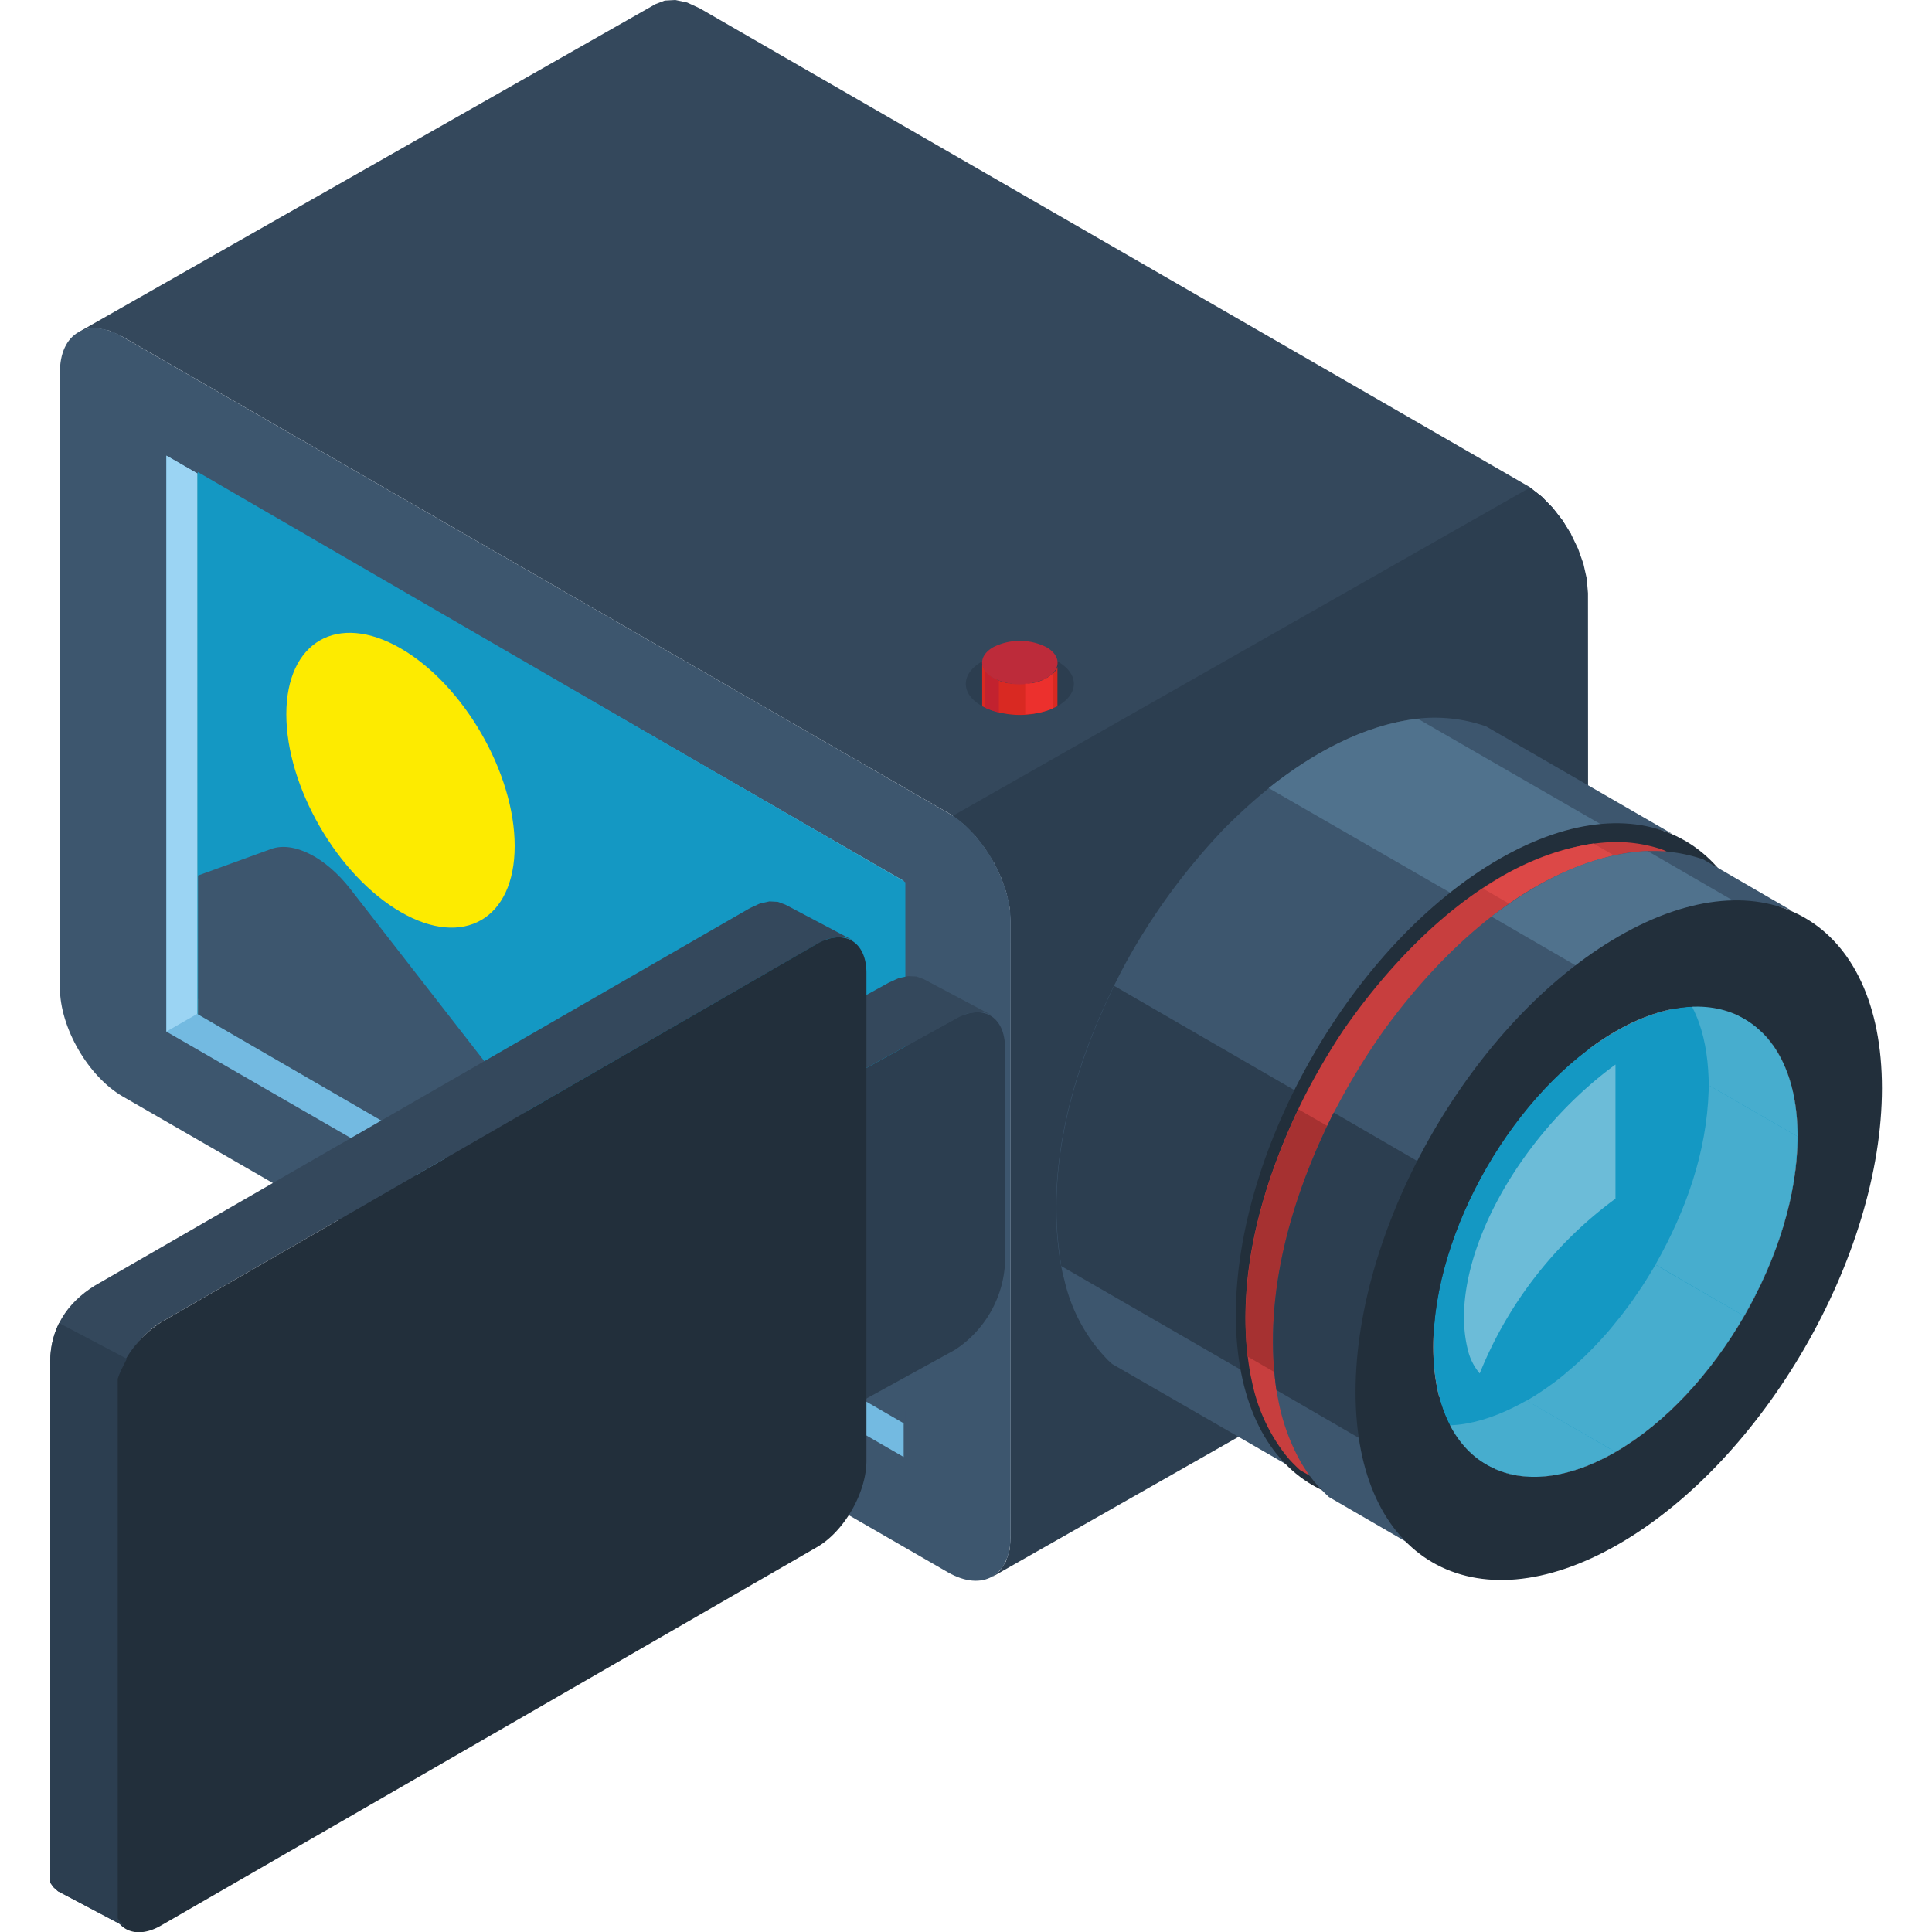 <svg id="Layer_1" data-name="Layer 1" xmlns="http://www.w3.org/2000/svg" viewBox="0 0 300 300"><defs><style>.cls-1{fill:#34485c;}.cls-1,.cls-10,.cls-11,.cls-12,.cls-13,.cls-14,.cls-15,.cls-16,.cls-17,.cls-18,.cls-19,.cls-2,.cls-20,.cls-3,.cls-4,.cls-5,.cls-6,.cls-7,.cls-8,.cls-9{fill-rule:evenodd;}.cls-2{fill:#2c3e50;}.cls-3{fill:#3d566e;}.cls-4{fill:#73bae1;}.cls-5{fill:#9bd4f3;}.cls-6{fill:#44a9c5;}.cls-7{fill:#d92922;}.cls-8{fill:#bd2b3a;}.cls-9{fill:#ec302d;}.cls-10{fill:#c2222f;}.cls-11{fill:#50728d;}.cls-12{fill:#222f3b;}.cls-13{fill:#c73e3e;}.cls-14{fill:#dc4847;}.cls-15{fill:#a63131;}.cls-16{fill:#1498c3;}.cls-17{fill:#6cbcd8;}.cls-18{fill:#47adce;}.cls-19{fill:#8aaed2;}.cls-20{fill:#fdeb00;}</style></defs><title>Icons Multimedia productions</title><polygon class="cls-1" points="12.12 51.62 101.78 0.64 103.22 0.09 104.87 0 106.7 0.39 108.67 1.3 216.06 63.24 237.58 75.66 237.59 75.7 239.42 77.13 241.11 78.86 242.63 80.81 243.96 82.96 154.32 133.94 152.98 131.79 151.45 129.82 149.77 128.11 147.94 126.69 147.94 126.64 126.4 114.22 19.02 52.28 17.06 51.37 15.23 50.99 13.56 51.07 12.12 51.62"/><polygon class="cls-2" points="147.94 126.69 237.59 75.7 239.42 77.13 241.11 78.86 242.63 80.81 243.96 82.96 245.05 85.22 245.87 87.54 246.39 89.85 246.58 92.11 246.62 187.55 246.42 189.69 245.84 191.48 244.95 192.88 243.75 193.86 154.1 244.84 155.29 243.86 156.2 242.46 156.76 240.68 156.96 238.53 156.92 143.1 156.75 140.84 156.23 138.52 155.41 136.2 154.32 133.94 152.98 131.79 151.45 129.82 149.77 128.11 147.94 126.69"/><path class="cls-3" d="M19,52.28,126.4,114.22l21.54,12.43v0c5,3.34,9,10.5,9,16.41l0,95.43c0,6.21-4.38,8.74-9.76,5.65L19.06,170.26c-5.37-3.1-9.76-10.71-9.76-16.9l0-95.44C9.26,51.72,13.65,49.18,19,52.28Z"/><polygon class="cls-4" points="140.32 226.24 25.84 160.19 25.84 70.75 140.31 136.78 140.32 226.24"/><polygon class="cls-5" points="25.84 160.18 25.84 70.75 30.62 73.5 30.61 157.44 25.84 160.18"/><polygon class="cls-6" points="30.62 73.51 140.31 136.78 140.32 220.71 30.63 157.44 30.62 73.51"/><path class="cls-2" d="M164.29,102.75a13.11,13.11,0,0,0-11.86,0c-3.28,1.9-3.28,5,0,6.85a13.11,13.11,0,0,0,11.86,0C167.57,107.71,167.57,104.65,164.29,102.75Z"/><path class="cls-7" d="M152.51,103.21v6.45a13.26,13.26,0,0,0,11.69,0v-6.45l0,.17,0,.16-.06.16-.07.16-.1.15-.09.16-.13.15-.12.14-.14.16-.16.15-.15.12-.19.13-.2.15-.21.11-.21.13-.23.1-.23.12-.25.08-.24.11-.26.07-.24.07-.28.07-.26.06-.27,0-.27.06-.28,0-.28,0h-1.69l-.27,0-.28,0-.27-.06-.28,0-.25-.06-.27-.07-.26-.07-.25-.07-.25-.11-.24-.08-.23-.12-.23-.1-.21-.13-.22-.11-.19-.15-.18-.13-.17-.12-.15-.15-.15-.16-.13-.14-.11-.15-.1-.16-.09-.15-.07-.16-.06-.16,0-.16Z"/><path class="cls-8" d="M162.5,100.5a9.15,9.15,0,0,0-8.28,0c-2.29,1.32-2.29,3.46,0,4.78a9.15,9.15,0,0,0,8.28,0C164.79,104,164.79,101.82,162.5,100.5Z"/><path class="cls-9" d="M163.54,110v-5.51l-.13.14-.16.15-.17.12-.17.14-.2.14-.21.11-.21.13-.23.1-.23.12-.25.08-.24.11-.26.07-.24.07-.28.07-.26.06-.27,0-.27.06-.28,0-.28,0h0l0,1.75v3A12.21,12.21,0,0,0,163.54,110Z"/><path class="cls-10" d="M152.91,109.86a10.92,10.92,0,0,0,2.19.78v-4.93l-.21-.08-.23-.12-.23-.1-.21-.13-.22-.11-.19-.14-.18-.14-.17-.12-.15-.15-.15-.16-.13-.14-.11-.15v5.69Z"/><path class="cls-3" d="M259.64,129.47l-.77-.27a24.26,24.26,0,0,0-12.11-.58c-16.37,3.32-30,17.27-39,30.83l-.76,1.16c-2,3.19-3.73,6.31-5.4,9.66-6.31,13.2-10.56,28.49-7.87,43.15l.22,1a28.31,28.31,0,0,0,5.37,11.65l.54.64.57.61.59.57.58.57L172.69,211.8l-.6-.55a26,26,0,0,1-6.81-12.48l-.26-1-.21-1-.19-1.05-.16-1.06c-2-15,2.67-30.27,9.48-43.5l.64-1.22a99.31,99.31,0,0,1,14.33-20l.92-1c7.78-7.88,17-14.73,28.06-17a24.21,24.21,0,0,1,12.88.86Z"/><path class="cls-2" d="M164.78,196.59l28.87,16.67-.16-.88-.18-1.08c-1.77-13.73,1.92-27.38,7.66-39.78l.59-1.25.26-.52L173,153.08l-.26.52c-6.21,12.94-10.33,27.7-8.07,42.1Z"/><path class="cls-11" d="M249.07,128.28l-.44.05c-8,1.09-14.76,4.75-21.18,9.5l-1,.77-.55.43L197,122.37c6.54-5.21,14.7-9.85,23.16-10.76Z"/><path class="cls-12" d="M232.78,133.4c-22.56,13-40.88,44.71-40.88,70.77s18.27,36.65,40.85,23.63,40.88-44.71,40.88-70.77-18.27-36.65-40.85-23.63Zm-.53,14.79c15.62-9,28.28-1.71,28.28,16.31s-12.66,40-28.28,49S204,215.19,204,197.16,216.64,157.2,232.25,148.19Z"/><path class="cls-13" d="M250.35,130.76a22.57,22.57,0,0,1,7.29,1l.75.26,13.41,7.77-.74-.27a22.76,22.76,0,0,0-9.06-1c-13.33,1.43-25,10.92-33.55,20.79a99,99,0,0,0-12.57,18.93l-.6,1.22c-5.91,12.3-9.8,26.2-8,39.92l.16,1,.18,1a27.74,27.74,0,0,0,5.46,12.32l.52.63.54.58.57.57.58.54-13.43-7.75-.57-.54-.57-.57-.54-.58-.53-.63a27.35,27.35,0,0,1-5.23-11.33l-.22-1c-2.71-14.7,1.76-30.11,8.28-43.21,1.67-3.25,3.4-6.25,5.37-9.32l.74-1.12C217.88,146.54,233.17,131.43,250.35,130.76Z"/><path class="cls-14" d="M246.78,131.08l.65-.1,13.42,7.75c-6.3.89-11.86,3.51-17.15,7l-13.41-7.75.79-.51A42.13,42.13,0,0,1,246.78,131.08Z"/><path class="cls-15" d="M215.05,180l-.35.73c-5.32,11.47-8.72,23.85-7.69,36.58l.12,1.08-13.42-7.75c-1.38-13.23,2.24-26.52,7.91-38.39Z"/><path class="cls-3" d="M252.5,132.47l.93-.14c.93-.09,1.81-.16,2.74-.18s1.72,0,2.62.07l.85.1.83.12a25.34,25.34,0,0,1,4,1l13.8,8-.76-.26a24.18,24.18,0,0,0-12.12-.58c-6.51,1.31-11.8,4-17.26,7.73l-1,.72a79.11,79.11,0,0,0-11.61,10.48A99.9,99.9,0,0,0,220.76,181l-.61,1.24c-5.8,12.11-9.58,25.33-8.5,38.84l.12,1.11.15,1.09.16,1.08a31.83,31.83,0,0,0,3.83,10.89l.47.75.48.71.49.7.53.65.53.64.56.62.58.58.6.55-13.8-8-.59-.56-.57-.58-.57-.61-.54-.63-.52-.67-.5-.68-.48-.72-.47-.75a31.49,31.49,0,0,1-3.62-9.85l-.21-1.05-.16-1.07c-1.83-14.09,2.17-28.38,8.23-41l.63-1.24a106.38,106.38,0,0,1,7.87-13C223.83,147.65,237.05,135.1,252.5,132.47Z"/><path class="cls-2" d="M220.89,180.76l-.13.24c-6.37,12.83-11,28.45-8.76,42.86l-13.79-8-.09-.57c-1.91-14.58,2.41-29.3,8.84-42.27l.15-.26Z"/><path class="cls-11" d="M255.27,132.17h.61l13.8,8-.61,0-.92.06c-8.36.89-15.43,4.66-22.1,9.6l-.66.5-13.79-8,.65-.5C239.14,136.75,246.59,132.8,255.27,132.17Z"/><path class="cls-16" d="M250.85,160.16c-15.61,9-28.29,30.94-28.29,49s12.68,25.33,28.29,16.31,28.28-30.94,28.28-49S266.47,151.14,250.85,160.16Z"/><path class="cls-17" d="M250.85,186.13a62.71,62.71,0,0,0-21.08,27.14,8.75,8.75,0,0,1-1.87-3.78c-3.18-12.83,7.18-32.65,22.95-44.19Z"/><path class="cls-18" d="M279.13,176.47l-13.79-7.95c-.08-6.71-1.62-13.57-7.35-17.71l-.46-.31-.47-.29,13.78,8,.48.28.46.3c5.27,3.82,7,9.85,7.31,16.07l0,.81Z"/><path class="cls-18" d="M230.85,227.45l-13.79-8,.48.26.51.25c6.45,2.9,13.15.8,19-2.49l13.79,8C244.66,228.93,237.47,231.07,230.85,227.45Z"/><polygon class="cls-18" points="250.85 225.46 237.06 217.5 237.79 217.06 238.52 216.61 239.23 216.14 239.94 215.66 240.66 215.15 241.37 214.64 242.07 214.1 242.76 213.55 243.44 212.96 244.13 212.38 244.8 211.79 245.46 211.18 246.14 210.55 246.78 209.91 247.43 209.25 248.07 208.58 248.7 207.9 249.33 207.2 249.94 206.5 250.54 205.77 251.13 205.04 251.73 204.3 252.3 203.55 252.86 202.8 253.44 202.02 253.97 201.24 254.51 200.45 255.05 199.65 255.56 198.85 256.07 198.03 256.56 197.22 257.06 196.39 270.84 204.36 270.36 205.17 269.86 206 269.36 206.82 268.83 207.62 268.31 208.42 267.77 209.21 267.22 209.98 266.66 210.75 266.09 211.51 265.51 212.26 264.93 213.01 264.33 213.74 263.72 214.45 263.11 215.16 262.5 215.85 261.85 216.54 261.21 217.2 260.57 217.86 259.92 218.5 259.26 219.14 258.59 219.75 257.92 220.35 257.24 220.94 256.55 221.5 255.85 222.05 255.15 222.59 254.45 223.12 253.74 223.61 253.03 224.11 252.3 224.57 251.58 225.03 250.85 225.46"/><path class="cls-18" d="M270.84,204.36l-13.78-8c4.74-8.37,7.95-17.41,8.26-27l0-.85,13.79,7.95c-.11,9.65-3.2,18.68-7.81,27Z"/><polygon class="cls-19" points="270.84 158.18 257.06 150.21 256.56 149.95 256.07 149.7 255.56 149.47 269.36 157.44 269.86 157.65 270.36 157.9 270.84 158.18"/><path class="cls-12" d="M251.38,145.38c-22.58,13-40.88,44.7-40.89,70.76s18.28,36.65,40.85,23.63,40.87-44.71,40.89-70.77-18.29-36.65-40.85-23.62Zm-.53,14.78c15.61-9,28.28-1.7,28.28,16.31s-12.67,40-28.28,49-28.29,1.71-28.29-16.32S235.24,169.17,250.85,160.16Z"/><path class="cls-16" d="M140.6,197.47l-1.18-1.63c-3.74-5.18-9.56-8.75-13.2-7.69l-29.84,4.39L74,179.64l-19.64-21c-3.85-4.94-8.83-7.45-12.28-6.2l-11.36,2.7L30.7,75V73.29L140.58,137v1.67Z"/><path class="cls-20" d="M62.18,100.66c-9.79-5.63-17.72-1-17.72,10.26s7.94,25,17.74,30.69,17.72,1.07,17.72-10.25S72,106.31,62.18,100.66Z"/><path class="cls-3" d="M140.62,221.18,30.75,157.51l0-21.56,11.36-4.12c3.45-1.25,8.43,1.26,12.28,6.2l25.74,33.08c3.75,4.79,8.52,7.31,12,6.3l34.12-9.88c3.64-1.05,9.46,2.52,13.2,7.7l1.18,1.63Z"/><path class="cls-1" d="M116,164.71l22-12.12,1.55-.71,1.46-.31,1.3.06,1.16.43,10.47,5.56-1.14-.43-1.32-.06-1.45.3-1.56.73-22,12.11-.55.35-.56.38-.54.43-.52.45-.51.48-.5.52-.47.55-.46.57-.44.6-.41.62-.39.63-.37.65-.34.66-.32.66-.29.68-.25.69,0,41.46.53.74.67.57-10.48-5.56-.66-.58-.54-.74,0-38.49C109.07,171.38,111.6,167.41,116,164.71Z"/><path class="cls-2" d="M126.32,170.36l22-12.12c4.26-2.46,7.74-.44,7.74,4.48l0,33.44a17.2,17.2,0,0,1-7.74,13.42l-22,12.11c-3,1.74-5.65,1.23-6.93-.95l0-41.46A17.2,17.2,0,0,1,126.32,170.36Z"/><path class="cls-2" d="M121,176.11l-.22.39-.34.66-.32.67-.29.67-.25.69,0,41.46.53.74.67.57-10.48-5.56-.66-.58-.54-.74,0-38.49a13.53,13.53,0,0,1,1.37-6.08Z"/><path class="cls-1" d="M14.72,199.63,116.47,141l1.55-.71,1.46-.32,1.3.07,1.16.43L132.41,146l-1.14-.43-1.32-.06-1.45.3-1.56.73L25.21,205.2l-.56.34-.56.38-.53.43-.52.46-.52.48-.5.52-.47.55-.45.57-.45.6-.4.62-.4.63-.36.65-.34.66-.32.66-.3.68-.25.69,0,83.8.53.73.66.57L9,293.67l-.65-.58-.55-.74,0-80.83C7.81,206.31,10.35,202.34,14.72,199.63Z"/><path class="cls-12" d="M25.07,205.29,126.8,146.6c4.26-2.46,7.74-.44,7.74,4.48l0,75.77c0,4.92-3.48,11-7.74,13.42L25,299c-3,1.73-5.65,1.23-6.93-.95l0-83.8A17.13,17.13,0,0,1,25.07,205.29Z"/><path class="cls-2" d="M19.7,211l-.21.4-.34.66-.32.67-.3.67-.25.69,0,83.8.53.73.66.57L9,293.67l-.65-.58-.55-.74,0-80.83a13.5,13.5,0,0,1,1.37-6.08Z"/></svg>